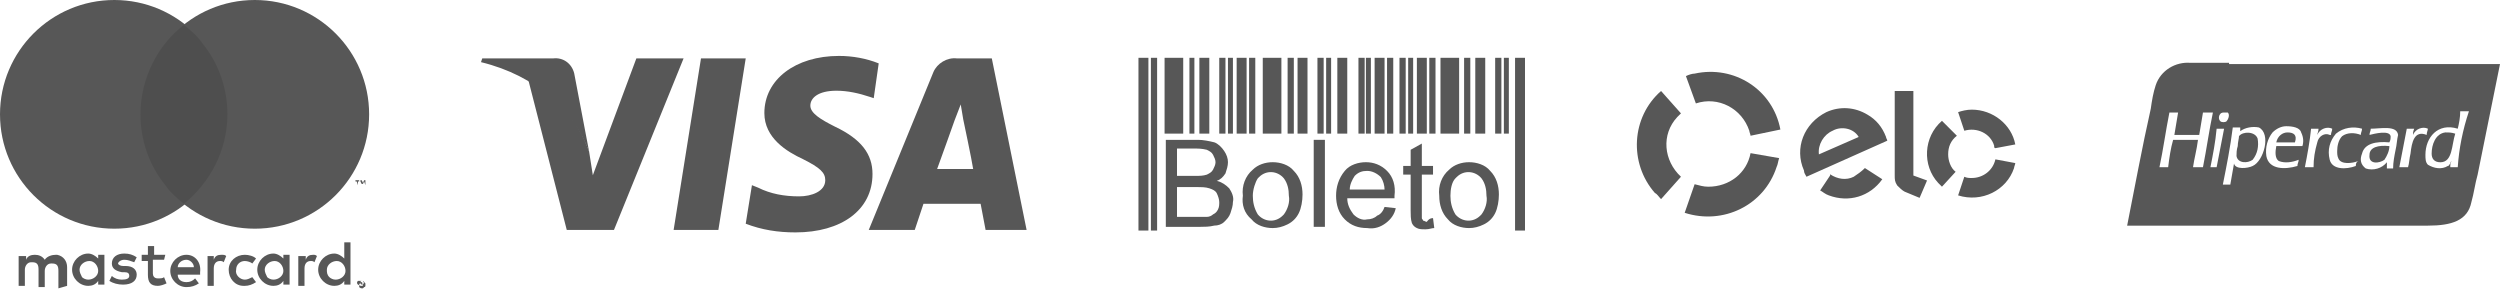 <svg xmlns="http://www.w3.org/2000/svg" width="181" height="21" viewBox="0 0 181 21" fill="none"><path d="M4.859 20.696V19.346C4.859 18.897 4.589 18.537 4.139 18.447H4.049C3.779 18.447 3.419 18.537 3.24 18.807C3.06 18.537 2.79 18.447 2.52 18.447C2.25 18.447 1.98 18.537 1.89 18.807V18.537H1.35V20.696H1.8V19.526C1.8 19.257 1.98 18.987 2.25 18.987H2.34C2.7 18.987 2.79 19.167 2.79 19.526V20.786H3.24V19.616C3.24 19.347 3.419 19.077 3.689 19.077H3.779C4.139 19.077 4.229 19.257 4.229 19.616V20.876L4.859 20.696ZM11.968 18.447H11.158V17.817H10.708V18.447H10.258V18.897H10.708V19.887C10.708 20.426 10.888 20.696 11.428 20.696C11.608 20.696 11.878 20.606 12.058 20.516L11.878 20.066C11.788 20.156 11.608 20.156 11.428 20.156C11.158 20.156 11.068 19.976 11.068 19.797V18.807H11.878L11.968 18.447ZM16.017 18.447C15.747 18.447 15.567 18.537 15.477 18.807V18.537H15.027V20.696H15.477V19.436C15.477 19.077 15.657 18.897 15.927 18.897C16.017 18.897 16.107 18.897 16.197 18.987L16.377 18.537C16.287 18.447 16.197 18.447 16.017 18.447ZM9.898 18.627C9.628 18.447 9.358 18.357 8.998 18.357C8.459 18.357 8.099 18.627 8.099 19.077C8.099 19.436 8.369 19.616 8.818 19.706H8.998C9.268 19.706 9.358 19.797 9.358 19.976C9.358 20.156 9.178 20.246 8.818 20.246C8.549 20.246 8.279 20.156 8.099 19.976L7.919 20.336C8.189 20.516 8.549 20.606 8.908 20.606C9.538 20.606 9.898 20.336 9.898 19.887C9.898 19.526 9.628 19.257 9.088 19.257H8.908C8.729 19.257 8.549 19.167 8.549 19.077C8.549 18.987 8.729 18.807 8.998 18.807C9.268 18.807 9.448 18.897 9.718 18.987L9.898 18.627ZM22.676 18.447C22.406 18.447 22.226 18.537 22.136 18.807V18.537H21.596V20.696H22.046V19.436C22.046 19.077 22.226 18.897 22.496 18.897C22.586 18.897 22.676 18.897 22.766 18.987L22.946 18.537C22.856 18.447 22.766 18.447 22.676 18.447ZM16.557 19.526C16.557 20.156 17.007 20.696 17.637 20.696H17.727C17.997 20.696 18.267 20.606 18.537 20.426L18.267 20.066C18.087 20.156 17.907 20.246 17.727 20.246C17.367 20.246 17.007 19.887 17.097 19.526C17.097 19.167 17.367 18.897 17.727 18.897C17.907 18.897 18.177 18.987 18.267 19.077L18.537 18.717C18.357 18.537 17.997 18.447 17.727 18.447C17.097 18.447 16.557 18.897 16.557 19.526ZM20.966 19.526V18.447H20.516V18.717C20.336 18.537 20.066 18.357 19.797 18.357C19.167 18.357 18.627 18.897 18.627 19.526C18.627 20.156 19.167 20.696 19.797 20.696C20.066 20.696 20.336 20.606 20.516 20.336V20.606H20.966V19.526ZM19.167 19.526C19.167 19.167 19.526 18.897 19.887 18.897C20.246 18.897 20.516 19.257 20.516 19.616C20.516 19.976 20.156 20.246 19.797 20.246C19.616 20.246 19.437 20.156 19.347 20.066C19.257 19.887 19.167 19.706 19.167 19.526ZM13.498 18.447C12.868 18.447 12.328 18.987 12.328 19.616C12.328 20.246 12.868 20.786 13.498 20.786C13.858 20.786 14.127 20.696 14.398 20.516L14.127 20.156C13.948 20.336 13.768 20.426 13.498 20.426C13.138 20.426 12.868 20.246 12.868 19.887H14.488C14.488 19.797 14.488 19.797 14.488 19.706C14.577 18.987 14.127 18.447 13.498 18.447ZM13.498 18.807C13.768 18.807 14.037 19.077 14.037 19.346H12.868C12.868 19.077 13.138 18.807 13.498 18.807ZM25.375 19.526V17.547H24.926V18.717C24.746 18.537 24.476 18.357 24.206 18.357C23.576 18.357 23.036 18.897 23.036 19.526C23.036 20.156 23.576 20.696 24.206 20.696C24.476 20.696 24.746 20.606 24.926 20.336V20.606H25.375V19.526ZM26.185 20.336C26.185 20.336 26.275 20.336 26.185 20.336C26.275 20.336 26.365 20.336 26.365 20.426C26.365 20.426 26.365 20.426 26.455 20.516C26.455 20.606 26.455 20.606 26.455 20.696C26.455 20.696 26.455 20.786 26.365 20.786C26.365 20.786 26.365 20.786 26.275 20.876H26.185C26.095 20.876 26.005 20.786 26.005 20.786C26.005 20.696 26.005 20.696 26.005 20.606C26.005 20.606 26.005 20.516 26.095 20.516C26.095 20.426 26.095 20.336 26.185 20.336C26.185 20.336 26.095 20.336 26.185 20.336ZM26.185 20.696C26.185 20.696 26.275 20.696 26.185 20.696C26.275 20.696 26.275 20.696 26.275 20.606C26.365 20.516 26.365 20.426 26.275 20.336C26.275 20.336 26.275 20.336 26.185 20.336C26.185 20.336 26.185 20.336 26.095 20.336H26.005C26.005 20.336 26.005 20.336 25.915 20.336C25.825 20.426 25.825 20.516 25.915 20.606C26.095 20.696 26.095 20.696 26.185 20.696ZM26.185 20.426C26.275 20.426 26.275 20.426 26.185 20.426C26.275 20.516 26.275 20.516 26.185 20.426C26.275 20.516 26.275 20.516 26.275 20.516C26.275 20.516 26.275 20.516 26.185 20.516L26.275 20.606H26.185L26.095 20.516V20.606V20.426H26.185V20.426ZM26.185 20.516C26.275 20.516 26.275 20.516 26.185 20.516C26.275 20.516 26.275 20.516 26.185 20.516ZM23.666 19.526C23.666 19.167 24.026 18.897 24.386 18.897C24.746 18.897 25.015 19.257 25.015 19.616C25.015 19.976 24.656 20.246 24.296 20.246C24.116 20.246 23.936 20.156 23.846 20.066C23.666 19.887 23.666 19.706 23.666 19.526ZM7.559 19.526V18.447H7.109V18.717C6.929 18.537 6.659 18.357 6.389 18.357C5.759 18.357 5.219 18.897 5.219 19.526C5.219 20.156 5.759 20.696 6.389 20.696C6.659 20.696 6.929 20.606 7.109 20.336V20.606H7.559V19.526ZM5.759 19.526C5.759 19.167 6.119 18.897 6.479 18.897C6.839 18.897 7.109 19.257 7.109 19.616C7.109 19.976 6.749 20.246 6.389 20.246C6.209 20.246 6.029 20.156 5.939 20.066C5.849 19.887 5.759 19.706 5.759 19.526Z" fill="#575757"></path><path d="M25.915 13.408V13.138H26.005V13.048H25.735V13.138H25.825L25.915 13.408ZM26.455 13.408V13.048H26.365L26.275 13.228L26.185 13.048H26.095V13.408V13.138L26.185 13.318H26.275L26.365 13.138L26.455 13.408Z" fill="#575757"></path><path d="M18.447 16.557C23.019 16.557 26.725 12.851 26.725 8.278C26.725 3.706 23.019 0 18.447 0C13.875 0 10.168 3.706 10.168 8.278C10.168 12.851 13.875 16.557 18.447 16.557Z" fill="#575757"></path><path d="M8.278 16.557C12.851 16.557 16.557 12.851 16.557 8.278C16.557 3.706 12.851 0 8.278 0C3.706 0 0 3.706 0 8.278C0 12.851 3.706 16.557 8.278 16.557Z" fill="#575757"></path><path opacity="0.1" d="M10.168 8.279C10.168 10.168 10.798 11.968 11.968 13.408C12.328 13.948 12.868 14.398 13.318 14.757C15.207 13.228 16.467 10.888 16.467 8.279C16.467 6.389 15.837 4.589 14.667 3.15C14.307 2.61 13.768 2.16 13.318 1.8C11.428 3.24 10.168 5.669 10.168 8.279Z" fill="black"></path><path d="M52.01 16.646H48.771L50.751 4.229H53.99L52.01 16.646Z" fill="#575757"></path><path d="M63.618 4.589C62.719 4.229 61.729 4.049 60.739 4.049C57.59 4.049 55.34 5.759 55.34 8.188C55.34 9.988 56.96 10.978 58.13 11.518C59.389 12.147 59.749 12.507 59.749 13.047C59.749 13.857 58.759 14.217 57.859 14.217C56.78 14.217 55.79 14.037 54.89 13.587L54.44 13.407L53.99 16.197C55.16 16.646 56.33 16.826 57.59 16.826C60.919 16.826 63.169 15.207 63.169 12.597C63.169 11.158 62.359 10.078 60.469 9.178C59.389 8.638 58.669 8.188 58.669 7.648C58.669 7.108 59.209 6.568 60.559 6.568C61.369 6.568 62.179 6.748 62.989 7.018L63.258 7.108L63.618 4.589Z" fill="#575757"></path><path d="M67.847 12.238C68.118 11.518 69.107 8.728 69.107 8.728C69.107 8.728 69.377 8.009 69.557 7.559L69.737 8.638C69.737 8.638 70.367 11.608 70.457 12.238H67.847ZM71.807 4.229H69.287C68.567 4.139 67.847 4.589 67.578 5.219L62.898 16.647H66.228L66.858 14.757H70.997C71.087 15.207 71.357 16.647 71.357 16.647H74.326L71.807 4.229Z" fill="#575757"></path><path d="M46.072 4.229L42.922 12.687L42.652 10.977C41.843 8.728 40.313 6.928 38.243 5.758L41.033 16.646H44.452L49.491 4.229H46.072Z" fill="#575757"></path><path d="M40.043 4.229H34.914L34.824 4.499C38.873 5.489 41.483 8.008 42.652 10.978L41.572 5.309C41.392 4.589 40.763 4.139 40.043 4.229Z" fill="#575757"></path><path fill-rule="evenodd" clip-rule="evenodd" d="M84.315 4.185H85.665V9.674H84.315V4.185Z" fill="#575757"></path><path fill-rule="evenodd" clip-rule="evenodd" d="M86.115 4.185H86.474V9.674H86.115V4.185Z" fill="#575757"></path><path fill-rule="evenodd" clip-rule="evenodd" d="M86.834 4.185H87.554V9.674H86.834V4.185Z" fill="#575757"></path><path fill-rule="evenodd" clip-rule="evenodd" d="M88.274 4.185H88.724V9.674H88.274V4.185Z" fill="#575757"></path><path fill-rule="evenodd" clip-rule="evenodd" d="M88.904 4.185H89.264V9.674H88.904V4.185Z" fill="#575757"></path><path fill-rule="evenodd" clip-rule="evenodd" d="M83.325 4.185H83.775V16.692H83.325V4.185Z" fill="#575757"></path><path fill-rule="evenodd" clip-rule="evenodd" d="M82.425 4.185H83.145V16.692H82.425V4.185Z" fill="#575757"></path><path fill-rule="evenodd" clip-rule="evenodd" d="M91.424 4.185H92.773V9.674H91.424V4.185Z" fill="#575757"></path><path fill-rule="evenodd" clip-rule="evenodd" d="M93.223 4.185H93.673V9.674H93.223V4.185Z" fill="#575757"></path><path fill-rule="evenodd" clip-rule="evenodd" d="M93.943 4.185H94.663V9.674H93.943V4.185Z" fill="#575757"></path><path fill-rule="evenodd" clip-rule="evenodd" d="M95.383 4.185H95.833V9.674H95.383V4.185Z" fill="#575757"></path><path fill-rule="evenodd" clip-rule="evenodd" d="M96.013 4.185H96.373V9.674H96.013V4.185Z" fill="#575757"></path><path fill-rule="evenodd" clip-rule="evenodd" d="M90.434 4.185H90.883V9.674H90.434V4.185Z" fill="#575757"></path><path fill-rule="evenodd" clip-rule="evenodd" d="M89.534 4.185H90.254V9.674H89.534V4.185Z" fill="#575757"></path><path fill-rule="evenodd" clip-rule="evenodd" d="M96.823 4.185H97.542V9.674H96.823V4.185Z" fill="#575757"></path><path fill-rule="evenodd" clip-rule="evenodd" d="M98.352 4.185H98.802V9.674H98.352V4.185Z" fill="#575757"></path><path fill-rule="evenodd" clip-rule="evenodd" d="M98.892 4.185H99.252V9.674H98.892V4.185Z" fill="#575757"></path><path fill-rule="evenodd" clip-rule="evenodd" d="M100.422 4.185H100.872V9.674H100.422V4.185Z" fill="#575757"></path><path fill-rule="evenodd" clip-rule="evenodd" d="M99.522 4.185H100.242V9.674H99.522V4.185Z" fill="#575757"></path><path fill-rule="evenodd" clip-rule="evenodd" d="M101.412 4.185H101.772V9.674H101.322V4.185H101.412Z" fill="#575757"></path><path fill-rule="evenodd" clip-rule="evenodd" d="M101.952 4.185H102.312V9.674H101.952V4.185Z" fill="#575757"></path><path fill-rule="evenodd" clip-rule="evenodd" d="M103.481 4.185H103.931V9.674H103.481V4.185Z" fill="#575757"></path><path fill-rule="evenodd" clip-rule="evenodd" d="M102.582 4.185H103.301V9.674H102.582V4.185Z" fill="#575757"></path><path fill-rule="evenodd" clip-rule="evenodd" d="M104.291 4.185H105.641V9.674H104.291V4.185Z" fill="#575757"></path><path fill-rule="evenodd" clip-rule="evenodd" d="M106.001 4.185H106.451V9.674H106.001V4.185V4.185Z" fill="#575757"></path><path fill-rule="evenodd" clip-rule="evenodd" d="M106.811 4.185H107.531V9.674H106.811V4.185Z" fill="#575757"></path><path fill-rule="evenodd" clip-rule="evenodd" d="M108.25 4.185H108.7V9.674H108.25V4.185Z" fill="#575757"></path><path fill-rule="evenodd" clip-rule="evenodd" d="M108.88 4.185H109.24V9.674H108.88V4.185Z" fill="#575757"></path><path fill-rule="evenodd" clip-rule="evenodd" d="M109.69 4.185H110.41V16.692H109.69V4.185Z" fill="#575757"></path><path d="M84.405 16.423V10.124H86.744C87.104 10.124 87.554 10.214 87.914 10.304C88.184 10.394 88.454 10.664 88.634 10.934C88.814 11.204 88.904 11.474 88.904 11.744C88.904 12.014 88.814 12.284 88.724 12.554C88.544 12.823 88.364 13.004 88.094 13.094C88.454 13.184 88.724 13.363 88.994 13.633C89.174 13.903 89.354 14.263 89.264 14.623C89.264 14.893 89.174 15.163 89.084 15.433C88.994 15.703 88.814 15.883 88.634 16.063C88.454 16.243 88.184 16.333 87.914 16.333C87.554 16.423 87.194 16.423 86.924 16.423H84.405ZM85.215 12.733H86.564C86.834 12.733 87.104 12.734 87.374 12.644C87.554 12.554 87.734 12.464 87.824 12.284C87.914 12.104 88.004 11.924 88.004 11.744C88.004 11.564 87.914 11.384 87.824 11.204C87.734 11.024 87.554 10.934 87.374 10.844C87.014 10.754 86.744 10.754 86.384 10.754H85.215V12.733ZM85.215 15.703H86.834C87.014 15.703 87.194 15.703 87.374 15.703C87.554 15.703 87.734 15.613 87.824 15.523C88.004 15.433 88.094 15.343 88.184 15.163C88.274 14.983 88.274 14.803 88.274 14.623C88.274 14.443 88.184 14.173 88.094 13.993C88.004 13.813 87.824 13.723 87.554 13.633C87.284 13.543 86.924 13.543 86.654 13.543H85.215V15.703Z" fill="#575757"></path><path d="M89.984 14.173C89.894 13.453 90.164 12.733 90.704 12.283C91.064 11.923 91.603 11.743 92.143 11.743C92.683 11.743 93.313 11.923 93.673 12.373C94.123 12.823 94.303 13.453 94.303 14.083C94.303 14.533 94.213 15.073 94.033 15.432C93.853 15.792 93.583 16.062 93.223 16.242C92.863 16.422 92.503 16.512 92.143 16.512C91.603 16.512 90.974 16.332 90.614 15.882C90.074 15.432 89.894 14.803 89.984 14.173ZM90.704 14.173C90.704 14.623 90.794 15.073 91.064 15.523C91.513 16.062 92.323 16.152 92.863 15.613L92.953 15.523C93.223 15.162 93.403 14.623 93.313 14.173C93.313 13.723 93.223 13.273 92.953 12.913C92.503 12.373 91.694 12.283 91.154 12.823L91.064 12.913C90.884 13.183 90.704 13.723 90.704 14.173Z" fill="#575757"></path><path d="M95.113 16.423V10.124H95.923V16.423H95.113Z" fill="#575757"></path><path d="M100.242 14.983L101.052 15.073C100.962 15.523 100.692 15.882 100.332 16.152C99.972 16.422 99.522 16.602 98.982 16.512C98.352 16.512 97.812 16.332 97.362 15.882C96.912 15.432 96.732 14.803 96.732 14.173C96.732 13.543 96.912 12.913 97.362 12.373C97.722 11.923 98.352 11.743 98.892 11.743C99.432 11.743 99.972 11.923 100.422 12.373C100.872 12.823 101.052 13.453 100.962 14.173C100.962 14.263 100.962 14.263 100.962 14.353H97.542C97.542 14.803 97.722 15.162 97.992 15.523C98.262 15.792 98.622 15.972 98.982 15.882C99.252 15.882 99.522 15.792 99.702 15.613C99.972 15.523 100.152 15.252 100.242 14.983ZM97.722 13.723H100.242C100.242 13.453 100.152 13.093 99.972 12.823C99.702 12.553 99.342 12.373 98.982 12.373C98.622 12.373 98.352 12.463 98.082 12.733C97.902 13.003 97.722 13.363 97.722 13.723Z" fill="#575757"></path><path d="M103.751 15.793L103.841 16.512C103.661 16.512 103.481 16.602 103.211 16.602C102.941 16.602 102.761 16.602 102.581 16.512C102.401 16.422 102.311 16.332 102.221 16.152C102.131 15.883 102.131 15.523 102.131 15.253V12.643H101.592V12.013H102.131V10.844L102.941 10.394V12.013H103.751V12.643H102.941V15.343C102.941 15.523 102.941 15.613 102.941 15.793C102.941 15.883 103.031 15.883 103.031 15.973C103.121 15.973 103.211 16.062 103.301 16.062C103.481 15.793 103.661 15.793 103.751 15.793Z" fill="#575757"></path><path d="M104.201 14.173C104.111 13.453 104.381 12.733 104.921 12.283C105.281 11.923 105.821 11.743 106.361 11.743C106.901 11.743 107.531 11.923 107.89 12.373C108.34 12.823 108.52 13.453 108.52 14.083C108.52 14.533 108.43 15.073 108.25 15.432C108.07 15.792 107.8 16.062 107.441 16.242C107.081 16.422 106.721 16.512 106.361 16.512C105.821 16.512 105.191 16.332 104.831 15.882C104.381 15.432 104.201 14.803 104.201 14.173ZM105.011 14.173C105.011 14.623 105.101 15.073 105.371 15.523C105.821 16.062 106.631 16.152 107.171 15.613L107.261 15.523C107.531 15.162 107.71 14.623 107.621 14.173C107.621 13.723 107.531 13.273 107.261 12.913C106.811 12.373 106.001 12.283 105.461 12.823L105.371 12.913C105.101 13.183 105.011 13.723 105.011 14.173Z" fill="#575757"></path><path d="M122.781 7.488C124.4 6.948 126.11 7.848 126.65 9.468C126.65 9.558 126.74 9.738 126.74 9.828L128.9 9.378C128.36 6.498 125.57 4.699 122.691 5.329C122.511 5.329 122.241 5.419 122.061 5.509L122.781 7.488Z" fill="#575757"></path><path d="M120.261 14.416L121.701 12.797C120.441 11.627 120.261 9.737 121.431 8.478C121.521 8.388 121.611 8.298 121.701 8.208L120.261 6.588C118.102 8.478 117.922 11.807 119.811 13.967C119.991 14.056 120.081 14.236 120.261 14.416Z" fill="#575757"></path><path d="M126.74 11.088C126.47 12.528 125.21 13.518 123.681 13.518C123.321 13.518 123.051 13.428 122.691 13.338L121.971 15.407C124.76 16.307 127.73 14.867 128.63 12.078C128.72 11.898 128.72 11.718 128.81 11.448L126.74 11.088Z" fill="#575757"></path><path d="M130.789 12.797C130.699 12.617 130.609 12.527 130.609 12.347C129.889 10.727 130.609 8.927 132.229 8.118C133.219 7.668 134.299 7.758 135.199 8.298C135.828 8.658 136.278 9.197 136.548 9.917C136.548 10.007 136.638 10.097 136.638 10.187L130.789 12.797ZM132.679 9.467C132.049 9.737 131.599 10.457 131.689 11.177L134.569 9.917C134.209 9.287 133.309 9.107 132.679 9.467ZM135.019 12.167C134.749 12.437 134.479 12.617 134.209 12.797C133.669 13.067 133.039 12.977 132.499 12.617V12.707L131.779 13.787C131.959 13.877 132.139 14.056 132.409 14.146C133.849 14.686 135.378 14.236 136.278 12.977L135.019 12.167ZM138.528 6.588V12.707L139.518 13.067L138.978 14.326L137.898 13.877C137.718 13.787 137.538 13.607 137.358 13.427C137.178 13.157 137.178 12.977 137.178 12.707V6.588H138.528V6.588ZM141.047 11.177C141.047 10.637 141.227 10.187 141.677 9.827L140.598 8.748C139.248 9.917 139.158 11.987 140.328 13.247C140.418 13.337 140.508 13.427 140.598 13.517L141.587 12.437C141.227 12.167 141.047 11.627 141.047 11.177ZM142.757 12.887C142.577 12.887 142.397 12.887 142.217 12.797L141.767 14.146C143.477 14.686 145.277 13.787 145.817 12.167C145.817 12.077 145.907 11.897 145.907 11.807L144.467 11.537C144.287 12.347 143.567 12.887 142.757 12.887ZM142.757 7.938C142.397 7.938 142.037 8.028 141.767 8.118L142.217 9.467C143.117 9.197 144.107 9.647 144.377 10.547C144.377 10.637 144.377 10.727 144.467 10.727L145.907 10.457C145.637 9.017 144.287 7.938 142.757 7.938Z" fill="#575757"></path><path d="M171.552 11.208C171.462 11.928 172.271 11.838 172.631 11.568C172.811 11.298 172.991 10.938 172.991 10.578C172.181 10.488 171.552 10.668 171.552 11.208Z" fill="#575757"></path><path d="M162.103 9.857C162.103 10.037 162.013 10.307 162.013 10.577C161.923 10.847 161.923 11.117 161.923 11.297C162.013 11.837 162.733 11.837 163.093 11.567C163.453 11.117 163.543 10.577 163.453 10.037C163.273 9.497 162.373 9.497 162.103 9.857Z" fill="#575757"></path><path d="M165.613 9.588C165.253 9.588 164.893 9.858 164.803 10.308H166.153C166.333 9.768 166.063 9.588 165.613 9.588Z" fill="#575757"></path><path d="M161.384 4.549H158.594C157.514 4.459 156.434 5.088 156.074 6.168C155.895 6.708 155.805 7.248 155.715 7.878C155.085 10.667 154.545 13.637 154.005 16.336H175.781C177.491 16.336 178.66 15.976 178.93 14.627C179.11 13.997 179.2 13.277 179.38 12.647C179.92 9.948 180.46 7.338 181 4.639H161.384V4.549ZM160.754 8.238C160.844 8.148 160.934 8.148 161.024 8.148C161.114 8.148 161.204 8.148 161.294 8.148C161.474 8.328 161.294 8.688 161.204 8.778C161.114 8.868 160.844 8.868 160.754 8.778C160.574 8.598 160.664 8.328 160.754 8.238ZM158.774 12.107C158.864 11.477 159.044 10.847 159.134 10.127C158.504 10.127 157.964 10.127 157.334 10.127C157.154 10.757 157.064 11.387 156.974 12.107H156.344C156.614 10.847 156.794 9.498 157.064 8.148H157.694C157.604 8.688 157.514 9.228 157.424 9.768C157.964 9.768 158.594 9.768 159.224 9.768C159.314 9.228 159.404 8.688 159.494 8.148H160.214C159.944 9.408 159.764 10.757 159.494 12.107H158.774ZM160.034 12.107C160.214 11.207 160.394 10.307 160.484 9.318H161.024C160.844 10.217 160.664 11.207 160.484 12.107H160.034ZM163.093 12.017C162.733 12.197 161.833 12.287 161.743 11.837C161.653 12.287 161.563 12.917 161.474 13.367H160.934C161.204 12.017 161.474 10.667 161.653 9.228H162.193C162.193 9.318 162.193 9.408 162.193 9.498C162.553 9.228 163.093 9.138 163.543 9.228C164.443 9.678 163.903 11.657 163.093 12.017ZM166.693 10.577C166.063 10.577 165.433 10.577 164.803 10.577C164.713 11.027 164.713 11.477 164.983 11.657C165.433 11.837 165.973 11.747 166.423 11.567C166.423 11.747 166.333 11.837 166.333 12.017C165.433 12.287 164.263 12.287 164.083 11.297C163.993 10.667 164.173 10.037 164.533 9.588C164.803 9.318 165.163 9.138 165.523 9.138C165.973 9.138 166.513 9.228 166.603 9.588C166.783 9.948 166.783 10.307 166.693 10.577ZM167.772 10.307C167.592 10.937 167.502 11.477 167.502 12.107H166.873C167.052 11.207 167.232 10.217 167.322 9.318H167.862C167.862 9.498 167.772 9.678 167.772 9.768C167.952 9.318 168.492 9.138 168.852 9.318C168.852 9.498 168.762 9.588 168.762 9.768H168.672C168.312 9.588 167.862 9.858 167.772 10.307ZM170.562 12.017C169.842 12.287 168.852 12.287 168.672 11.567C168.492 10.847 168.672 10.217 169.122 9.678C169.662 9.228 170.382 9.138 171.012 9.318C171.012 9.498 170.922 9.588 170.922 9.768C170.472 9.588 169.932 9.588 169.572 9.858C169.302 10.127 169.212 10.577 169.212 10.937C169.212 11.117 169.212 11.297 169.302 11.477C169.482 11.927 170.292 11.837 170.742 11.657C170.562 11.747 170.562 11.927 170.562 12.017ZM173.441 10.847C173.351 11.297 173.261 11.747 173.261 12.197H172.811C172.811 12.017 172.811 11.927 172.811 11.747C172.452 12.197 171.822 12.377 171.282 12.197C170.922 11.927 170.832 11.567 171.012 11.117C171.192 10.398 172.002 10.217 172.991 10.307C173.081 10.127 173.081 10.037 173.081 9.858C172.991 9.408 171.912 9.678 171.552 9.768C171.552 9.588 171.642 9.498 171.642 9.318C172.362 9.318 173.531 9.048 173.621 9.768C173.531 10.127 173.531 10.488 173.441 10.847ZM174.521 11.117C174.431 11.477 174.431 11.837 174.341 12.107H173.711C173.891 11.207 174.071 10.217 174.251 9.318H174.791C174.701 9.498 174.701 9.678 174.701 9.768C174.881 9.318 175.421 9.138 175.781 9.318C175.781 9.408 175.691 9.588 175.691 9.768C174.791 9.408 174.611 10.307 174.521 11.117ZM177.941 12.107H177.401C177.401 11.927 177.401 11.837 177.491 11.657C177.491 11.657 177.401 11.747 177.401 11.837C177.311 11.927 177.311 12.017 177.221 12.017C176.771 12.287 176.231 12.197 175.781 11.927C175.601 11.747 175.601 11.477 175.601 11.207C175.601 9.948 176.501 8.868 177.941 9.318C178.031 8.958 178.12 8.508 178.12 8.058H178.75C178.3 9.408 178.031 10.757 177.941 12.107Z" fill="#575757"></path><path d="M176.051 11.118C176.051 11.477 176.231 11.748 176.681 11.748C177.581 11.748 177.491 10.488 177.76 9.678C177.491 9.588 177.311 9.588 177.041 9.588C176.321 9.678 176.051 10.488 176.051 11.118Z" fill="#575757"></path></svg>